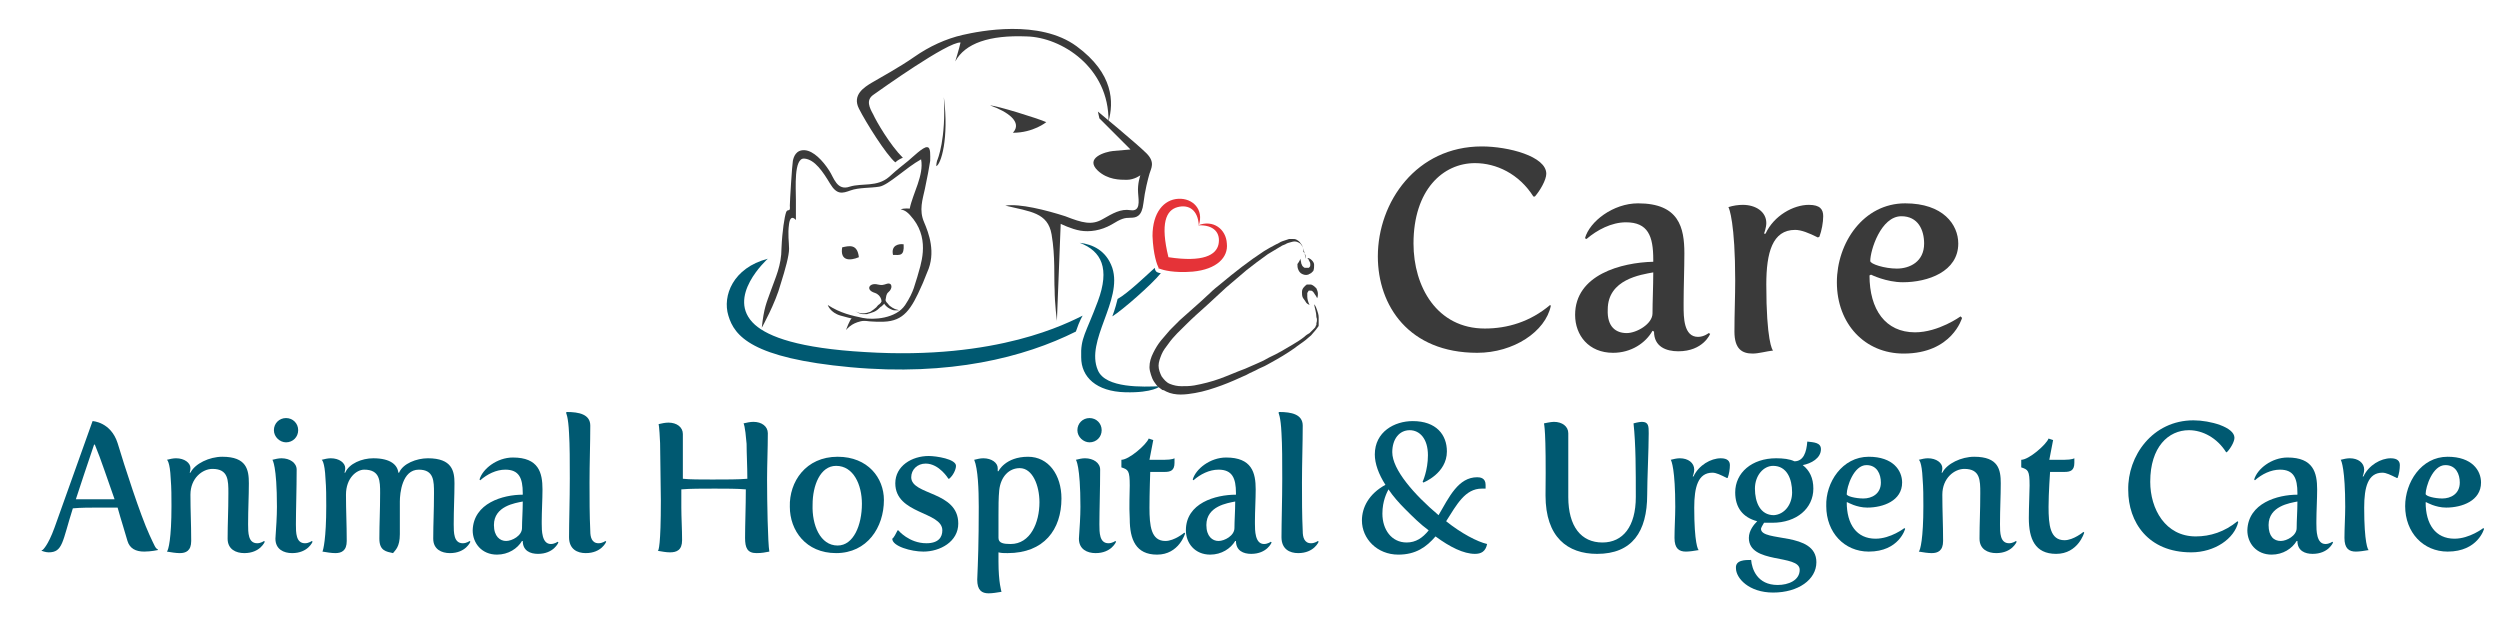 <?xml version="1.0" encoding="utf-8"?>
<!-- Generator: Adobe Illustrator 26.1.0, SVG Export Plug-In . SVG Version: 6.00 Build 0)  -->
<svg version="1.1" id="Layer_2" xmlns="http://www.w3.org/2000/svg" xmlns:xlink="http://www.w3.org/1999/xlink" x="0px" y="0px"
	 viewBox="0 0 329.5 81.8" style="enable-background:new 0 0 329.5 81.8;" xml:space="preserve">
<style type="text/css">
	.st0{fill:#3A3A3A;}
	.st1{fill:#005971;}
	.st2{fill:#E53338;}
	.st3{fill:none;}
	.st4{display:none;}
	.st5{display:inline;fill:none;}
	.st6{display:inline;fill:#005971;}
</style>
<g>
	<path class="st0" d="M115.7,37.5c-1.1-0.3-1.7,0.7-0.4,1.1c0.9,0.3,1.1,1.3,0.7,1.9c1.1-0.7,0.5-1.5,1.1-2c0.6-0.5,0.5-1.3-0.2-1.1
		C116.3,37.6,116.2,37.6,115.7,37.5z"/>
	<path class="st0" d="M112.7,41c0.3,0.2,0.7,0.3,1,0.3c0.4,0,0.7-0.1,1-0.2c0.3-0.2,0.6-0.4,0.8-0.6c0.1-0.1,0.2-0.3,0.4-0.4
		c0.1-0.1,0.1-0.1,0.2-0.2c0,0,0-0.1,0.1-0.1c0,0,0-0.1,0.1-0.1l0.2-0.4l0.2,0.3c0.1,0.2,0.2,0.3,0.3,0.4c0.1,0.1,0.2,0.3,0.4,0.4
		c0.1,0.1,0.3,0.2,0.5,0.3c0.2,0.1,0.4,0.1,0.6,0.2c-0.2,0-0.4,0-0.6,0c-0.2,0-0.4-0.1-0.6-0.2c-0.4-0.2-0.7-0.5-0.9-0.9l0.3,0
		c0,0.1-0.1,0.1-0.1,0.1c0,0-0.1,0.1-0.1,0.1c-0.1,0.1-0.1,0.2-0.2,0.2c-0.1,0.1-0.3,0.3-0.4,0.4c-0.3,0.3-0.6,0.5-1,0.6
		c-0.2,0.1-0.4,0.1-0.6,0.2c-0.2,0-0.4,0-0.6,0C113.4,41.4,113,41.2,112.7,41z"/>
	<path class="st0" d="M111,32.6c0.9-0.2,2-0.5,2.2,1.3C112,34.4,110.7,34.4,111,32.6z"/>
	<path class="st0" d="M117.7,33.6c0.9,0,1.5,0.2,1.4-1.4C118.5,32.1,117.4,32.3,117.7,33.6z"/>
	<path class="st0" d="M100.4,43.2c0.3-2.7,0.6-3.2,1.2-4.9s1.4-3.3,1.4-5.6c0.1-2.3,0.4-4.1,0.6-4.7c0.2-0.6,0.6,0.1,0.5-0.9
		c0-0.6,0.3-5.4,0.4-5.9c0.1-0.5,0.4-1.5,1.6-1.4c1.1,0.1,2.3,1.3,3.2,2.7c0.6,0.9,1,2.7,2.7,2.1c1.6-0.5,3.6,0.1,5.2-1.3
		c1.2-1.1,1.9-1.6,2.5-2.1c0.5-0.4,2-1.9,2.5-1.8c0.5,0,0.4,1.1,0.4,1.8c-0.1,0.7-0.4,2.3-0.7,3.7s-0.8,2.8-0.1,4.4
		c0.6,1.4,1.6,4,0.4,6.6c-0.3,0.7-0.5,1.3-0.7,1.7c-1.4,3.2-2.4,4.7-5,4.8c-2.6,0.1-4.6-0.5-5.7-0.8c-1.4-0.4-1.7-1.4-1.7-1.4
		c1.7,1.1,3.2,1.4,4.6,1.7c1.4,0.3,4.4,0.1,5.6-1.7c1.2-1.8,1.3-2.9,1.6-3.7c0.4-1.5,1.7-4.7-0.5-7.6c-0.7-0.9-1.1-1.2-1.7-1.3
		c0.5-0.2,1.2-0.1,1.2-0.1c0.4-2,1.9-4.4,1.5-6.5c-2,1.1-4.3,3.4-5.5,3.6c-1.2,0.2-2.7,0.1-3.8,0.5c-1.1,0.4-1.8,0.6-2.7-0.9
		c-0.9-1.5-2-3.2-3.4-3.3s-1.1,3.9-1.1,5.4s0,2.7,0,2.7s-0.7-0.9-0.9,0.5s0,2.4,0,3.3c0,0.9-0.5,2.7-1.1,4.6
		C102.2,40,100.4,43.2,100.4,43.2z"/>
	<path class="st0" d="M111.5,43.5c0,0,0.5-1.4,0.8-1.6s1.5,0.3,2.2,0.3C112.9,42.3,112.1,42.8,111.5,43.5z"/>
	<path class="st1" d="M142.3,32c2.9,1.1,4,3.4,2.4,7.7s-2.3,4.8-2.2,7.4c0,2.6,2,4.5,5.8,4.6c3.7,0.1,4.6-0.8,4.6-0.8
		c-2.2,0.1-7.2,0.3-8.2-2.1c-1.7-3.9,3.3-9.2,1.9-13.5C145.8,33,144,32.2,142.3,32z"/>
	<path class="st0" d="M132.5,27.1c3.3,0.8,5.6,0.9,6.1,3.8s0.3,5.7,0.4,7.3c0,1.7,0.3,4.1,0.3,4.1l0.5-12.8c0,0,1.4,0.7,2.6,0.9
		c1.2,0.2,2.7,0,4.1-0.8c1.3-0.8,1.7-0.9,2.5-0.9c0.8,0,1.5-0.2,1.7-1.9c0.2-1.7,0.6-3.2,0.8-3.9s0.8-1.5-0.4-2.7s-6.4-5.5-6.4-5.5
		l0.2,0.9l4.1,4.1c0,0-1.3,0.1-2.3,0.2c-1,0.1-3.8,0.9-2,2.6c1.3,1.2,2.9,1.2,3.8,1.2c1,0,1.8-0.6,1.8-0.6s-0.4,1.1-0.3,2.3
		c0.1,1.2,0.3,2.5-1,2.3c-1.3-0.2-2.3,0.4-3.7,1.2c-1.4,0.8-2.6,0.5-4.9-0.4C137.9,27.7,134.4,26.8,132.5,27.1z"/>
	<path class="st0" d="M146.1,16c0.7-2.5,0.7-6.3-4.2-9.9c-4.9-3.6-12.8-2-15-1.5s-4.4,1.5-6.4,2.9s-4.6,2.8-5.6,3.4
		c-1,0.6-2.6,1.6-1.7,3.4s3.6,6.1,4.8,7.1c0.3-0.3,0.9-0.6,1-0.6c-1.7-1.7-3.5-4.8-3.9-5.7c-0.5-0.9-1-1.9,0-2.6
		c1-0.7,9.8-7,11.5-6.9c-0.2,0.9-0.7,2.5-0.7,2.5c1.3-2.4,4.5-3.5,9.4-3.3C139.9,4.9,146.2,8.9,146.1,16z"/>
	<path class="st0" d="M123.4,21.9c0.6-0.2,1.7-3.6,1-9.1c0.3,5.5-0.8,8.2-0.9,8.4C123.4,21.6,123.4,21.9,123.4,21.9z"/>
	<path class="st0" d="M130.5,13.9c2.3,0.8,4.3,2.2,3,3.6c2.7,0,4.4-1.4,4.4-1.4C136.8,15.6,131.3,13.9,130.5,13.9z"/>
	<path class="st2" d="M157.2,35.8c-2.5,0.2-3.9-0.2-4.4-0.4c0,0-0.1,0-0.1,0c0,0,0,0,0-0.1c-0.2-0.4-0.7-1.7-0.8-4.2
		c0-3.1,1.5-4.8,3.4-4.9c1.9-0.1,3.4,1.4,2.7,3.5c-0.1-2-1.3-2.8-2.8-2.4c-1.5,0.4-2.3,2.1-1.2,6.6l0,0l0,0c4.6,0.7,6.3-0.3,6.6-1.7
		c0.3-1.5-0.6-2.6-2.7-2.5c2-0.8,3.7,0.5,3.8,2.4C161.9,33.9,160.4,35.5,157.2,35.8z"/>
	<path class="st0" d="M172.1,34.1c-0.1-0.3-0.1-0.6-0.2-0.9c-0.1-0.3-0.2-0.6-0.3-0.8c-0.1-0.2-0.3-0.4-0.6-0.5
		c-0.2-0.1-0.5-0.1-0.8,0c-0.3,0.1-0.5,0.1-0.8,0.3c-0.3,0.1-0.5,0.2-0.8,0.4c-0.5,0.3-1,0.6-1.5,0.9c-1,0.7-1.9,1.4-2.8,2.1
		c-0.9,0.8-1.8,1.5-2.7,2.3c-0.9,0.8-1.7,1.6-2.6,2.4c-0.9,0.8-1.8,1.6-2.6,2.4c-0.8,0.8-1.7,1.6-2.4,2.6c-0.3,0.4-0.7,0.9-0.9,1.4
		c-0.2,0.5-0.4,1-0.4,1.5c0,0.5,0.2,1,0.4,1.4c0.3,0.4,0.6,0.8,1.1,1c0.5,0.2,1,0.3,1.5,0.3c0.6,0,1.1,0,1.7-0.1
		c1.1-0.2,2.3-0.5,3.4-0.9c1.1-0.4,2.2-0.9,3.3-1.3c0.5-0.2,1.1-0.5,1.6-0.7c0.5-0.2,1.1-0.5,1.6-0.8c1.1-0.5,2.1-1.1,3.1-1.7
		c0.5-0.3,1-0.6,1.5-1c0.2-0.2,0.5-0.4,0.7-0.5c0.2-0.2,0.4-0.4,0.6-0.6c0.1-0.1,0.2-0.2,0.2-0.3c0-0.1,0.1-0.1,0.1-0.2
		c0,0,0-0.1,0-0.1c0,0,0-0.1,0-0.1c0.1-0.3,0.1-0.6,0-0.8c0-0.6-0.2-1.1-0.3-1.7c0.2,0.2,0.3,0.5,0.4,0.8c0.1,0.3,0.2,0.6,0.2,0.9
		c0,0.3,0,0.6,0,0.9c0,0,0,0.1,0,0.1c0,0,0,0.1,0,0.1c0,0.1-0.1,0.2-0.1,0.2c-0.1,0.1-0.2,0.3-0.3,0.4c-0.2,0.2-0.4,0.5-0.6,0.7
		c-0.2,0.2-0.5,0.4-0.7,0.6c-0.5,0.4-1,0.7-1.5,1.1c-1,0.7-2,1.3-3.1,1.9c-0.5,0.3-1.1,0.6-1.6,0.8c-0.5,0.3-1.1,0.5-1.6,0.8
		c-1.1,0.5-2.2,1-3.3,1.4c-1.1,0.4-2.3,0.8-3.5,1c-0.6,0.1-1.2,0.2-1.9,0.2c-0.6,0-1.3-0.1-1.9-0.4c-0.2-0.1-0.3-0.2-0.5-0.2
		c-0.1-0.1-0.3-0.2-0.4-0.3c-0.3-0.2-0.5-0.5-0.7-0.8c-0.2-0.3-0.3-0.6-0.4-0.9c-0.1-0.3-0.2-0.7-0.2-1c0-0.7,0.2-1.3,0.5-1.9
		c0.3-0.6,0.6-1.1,1-1.6c0.4-0.5,0.8-0.9,1.2-1.4c0.4-0.4,0.9-0.9,1.3-1.3c0.9-0.8,1.8-1.6,2.7-2.4l1.3-1.2c0.4-0.4,0.9-0.8,1.4-1.2
		c1.8-1.5,3.7-3,5.7-4.3c0.5-0.3,1-0.6,1.6-0.9c0.3-0.1,0.5-0.3,0.8-0.4c0.3-0.1,0.6-0.2,0.9-0.3c0.2,0,0.3,0,0.5,0
		c0.2,0,0.3,0,0.5,0.1c0.2,0.1,0.3,0.2,0.4,0.3c0.1,0.1,0.2,0.3,0.3,0.4c0.1,0.3,0.2,0.6,0.2,0.9C172.1,33.5,172.1,33.8,172.1,34.1z
		"/>
	<path class="st0" d="M172.6,40.2c-0.2-0.1-0.4-0.2-0.5-0.4c-0.1-0.2-0.3-0.4-0.4-0.6c-0.1-0.2-0.1-0.5-0.1-0.7
		c0-0.3,0.1-0.5,0.3-0.7c0.1-0.1,0.1-0.1,0.2-0.2c0,0,0.1,0,0.1-0.1c0,0,0.1,0,0.1,0c0.2,0,0.3,0,0.5,0c0.3,0.1,0.5,0.3,0.7,0.5
		c0.1,0.2,0.2,0.5,0.2,0.7c0,0.2,0,0.4-0.1,0.6c-0.1-0.2-0.2-0.4-0.3-0.5c-0.1-0.2-0.2-0.3-0.3-0.4c-0.1-0.1-0.2-0.1-0.4-0.1
		c-0.1,0-0.1,0-0.1,0c0,0,0,0,0,0c0,0,0,0,0,0c0,0,0,0,0,0c-0.1,0.1-0.1,0.2-0.2,0.3c0,0.1,0,0.3,0,0.5
		C172.3,39.4,172.4,39.8,172.6,40.2z"/>
	<path class="st0" d="M171.4,34.1c0,0.2,0.1,0.4,0.1,0.6c0.1,0.2,0.1,0.3,0.2,0.4c0.1,0.1,0.2,0.2,0.3,0.2c0.1,0,0.2,0,0.3,0
		c0,0,0,0,0.1,0c0,0,0,0,0.1,0c0,0,0.1-0.1,0.1-0.1c0.1-0.1,0.1-0.2,0.1-0.3c0-0.1,0-0.3-0.1-0.4c0-0.1-0.1-0.2-0.1-0.2
		c0-0.1-0.1-0.2-0.2-0.3c0.2,0,0.4,0.1,0.6,0.3c0.2,0.2,0.3,0.4,0.3,0.6c0,0.3,0,0.5-0.1,0.8c-0.1,0.1-0.2,0.2-0.3,0.3
		c-0.1,0-0.1,0.1-0.2,0.1c-0.1,0-0.1,0.1-0.2,0.1c-0.3,0.1-0.6,0-0.8-0.1c-0.2-0.1-0.4-0.3-0.5-0.6c-0.1-0.2-0.1-0.5-0.1-0.7
		C171.3,34.4,171.3,34.3,171.4,34.1z"/>
	<path class="st1" d="M101.2,34.1c-4.6,1.2-6,4.9-5.2,7.5c0.8,2.7,3.1,5.6,16.1,6.8c13.1,1.2,22.9-1.3,29.7-4.7
		c0.5-1.5,0.9-2.1,0.9-2.1c-1.9,0.9-11.1,5.9-28.7,4.8c-8.7-0.5-12.7-2-14.5-3.6C95.5,39.2,101.2,34.1,101.2,34.1z"/>
	<path class="st1" d="M146.6,41.7c1.3-0.8,5.2-4.2,6.4-5.7c-0.2,0-0.5-0.1-0.6-0.2c-0.1-0.1-0.2-0.3-0.2-0.5c-1,0.9-3.6,3.4-4.9,4.1
		C147,40.7,146.6,41.7,146.6,41.7z"/>
</g>
<g>
	<rect x="126.1" y="17.6" class="st3" width="187.4" height="45"/>
	<path class="st0" d="M195.3,19.3c3.5,0,8.5,1.3,8.5,3.6c0,0.8-0.8,2.2-1.5,3h-0.2c-1.9-3-4.9-4.4-7.7-4.4c-4.2,0-8.1,3.5-8.1,10.6
		c0,5.7,3.1,11.2,9.4,11.2c3,0,6-0.9,8.6-3.1l0.1,0.1c-0.7,3.4-4.9,6.2-9.7,6.2c-9,0-13.1-6.2-13.1-12.7
		C181.6,26.6,186.7,19.3,195.3,19.3z"/>
	<path class="st0" d="M217.9,34.5v-0.3c0-3.1-0.7-4.9-3.6-4.9c-1.9,0-3.8,1-5.2,2.2l-0.2-0.1c0.6-2.2,3.7-4.6,7-4.6
		c5.4,0,6.1,3.2,6.1,6.6c0,2-0.1,4.5-0.1,6.5v0.4c0,1.5,0,4.1,1.9,4.1c0.8,0,1.4-0.5,1.4-0.5l0.2,0.1c0,0-0.9,2.3-4.2,2.3
		c-1.6,0-3.2-0.6-3.2-2.6l-0.2-0.1c-0.9,1.6-2.8,2.9-5.2,2.9c-3.2,0-5-2.3-5-5C207.6,36.2,213.7,34.6,217.9,34.5z M214.4,43.9
		c1.3,0,3.4-1.2,3.4-2.6c0-1.5,0.1-3.5,0.1-5.4c-1.6,0.3-6,0.9-6,4.9C211.8,43.1,213,43.9,214.4,43.9z"/>
	<path class="st0" d="M228.7,37c0-7.6-0.8-9.6-0.9-9.7c0.6-0.2,1.3-0.3,1.9-0.3c1.7,0,3.1,0.9,3.1,2.4c0,0.6-0.3,1.4-0.3,1.4l0.2,0
		c1.1-2.4,3.7-3.8,5.7-3.8c1.5,0,1.9,0.6,1.9,1.5c0,0.8-0.2,1.9-0.5,2.7l-0.2,0.1c-1.2-0.6-2.2-1-3-1c-3,0-3.8,3-3.8,7.2
		c0,7.4,0.8,8.7,0.9,8.7c-0.9,0.1-1.9,0.4-2.7,0.4c-1.4,0-2.4-0.6-2.4-2.9C228.6,41.3,228.7,39.1,228.7,37z"/>
	<path class="st0" d="M251.1,26.8c5,0,7,2.8,7,5.3c0,3.7-4,5.1-7.3,5.1c-2.2,0-4.2-1-4.2-1l-0.2,0.1c0,4.5,2.1,7.5,6,7.5
		c3.1,0,6-2.1,6-2.1l0.2,0.2c0,0-1.3,4.7-7.7,4.7c-5.1,0-8.8-3.9-8.8-9.4C242.1,32,245.6,26.8,251.1,26.8z M250,35.4
		c1.7,0,3.6-0.9,3.6-3.3c0-1.8-0.8-3.6-3-3.6c-2.7,0-4.1,4.5-4.1,5.9C246.5,34.8,248.4,35.4,250,35.4z"/>
</g>
<g>
	<rect x="-22.1" y="54.3" class="st3" width="377.9" height="20.9"/>
	<path class="st1" d="M5.6,72.5c0,0,0.7-0.5,1.6-3l5-14c0,0,2.4,0.1,3.3,2.9c0.9,3,3,9.5,4.2,12.1c0.7,1.5,0.8,1.8,1.1,1.9v0.1
		c0,0-0.9,0.2-1.8,0.2c-1.1,0-1.9-0.4-2.2-1.4c-0.3-1.1-0.8-2.6-1.3-4.4c-0.7,0-1.6,0-2.4,0c-1.2,0-2.4,0-3.5,0.1
		c-1.4,4.4-1.3,5.8-3.2,5.8c-0.4,0-0.9-0.2-0.9-0.2V72.5z M12.6,65.8c0.8,0,1.7,0,2.5,0c-0.9-2.5-1.8-5.3-2.6-7.2h-0.1
		c-1,3-1.8,5.3-2.4,7.2C10.8,65.8,11.7,65.8,12.6,65.8z"/>
	<path class="st1" d="M22.6,66.7c0-1.2,0-2.4-0.1-3.6c-0.1-2.3-0.5-2.5-0.5-2.5c0.4-0.1,0.8-0.2,1.2-0.2c1.1,0,1.9,0.6,1.9,1.3
		c0,0.3-0.1,0.6-0.1,0.6l0.1,0c0.6-1.2,2.5-2.1,4.2-2.1c3.2,0,3.5,1.7,3.5,3.5c0,1.8-0.1,3.3-0.1,5.4c0,1.1,0,2.5,1.2,2.5
		c0.5,0,0.9-0.3,0.9-0.3l0.1,0.1c0,0-0.6,1.5-2.7,1.5c-1.1,0-2.2-0.5-2.2-1.9c0-2.1,0.1-3.5,0.1-6c0-1.7,0-3.2-2.1-3.2
		c-1.3,0-2.9,1.2-2.9,3.4c0,2.2,0.1,3.8,0.1,6.1c0,1.3-0.7,1.6-1.5,1.6c-0.5,0-1.1-0.1-1.7-0.2C22.2,72.5,22.6,71,22.6,66.7z"/>
	<path class="st1" d="M36.5,66.8c0-5.5-0.6-6.2-0.6-6.2c0.4-0.1,0.8-0.2,1.2-0.2c1.1,0,2,0.6,2,1.5c0,2.5-0.1,5.4-0.1,7.2
		c0,1.1,0,2.5,1.2,2.5c0.5,0,0.9-0.3,0.9-0.3l0.1,0.1c0,0-0.6,1.5-2.7,1.5c-1.1,0-2.2-0.5-2.2-1.9C36.4,69.5,36.5,68.1,36.5,66.8z
		 M36.1,56.7c0-0.9,0.7-1.6,1.6-1.6c0.9,0,1.6,0.7,1.6,1.6c0,0.9-0.7,1.6-1.6,1.6C36.9,58.3,36.1,57.6,36.1,56.7z"/>
	<path class="st1" d="M43,66.7c0-1.2,0-2.4-0.1-3.6c-0.1-2.3-0.5-2.5-0.5-2.5c0.4-0.1,0.8-0.2,1.2-0.2c1.1,0,1.9,0.6,1.9,1.3
		c0,0.3-0.1,0.6-0.1,0.6l0.1,0c0.5-1.2,2.2-1.9,3.7-1.9c2.3,0,3.2,0.9,3.3,1.9l0.1,0c0.5-1.2,2.3-1.9,3.8-1.9c3.2,0,3.5,1.7,3.5,3.3
		c0,1.8-0.1,3.3-0.1,5.4c0,1.1,0,2.5,1.2,2.5c0.5,0,0.9-0.3,0.9-0.3l0.1,0.1c0,0-0.6,1.5-2.7,1.5c-1.1,0-2.2-0.5-2.2-1.9
		c0-2.1,0.1-3.5,0.1-6c0-1.6,0-3.1-2-3.1c-2.2,0-2.5,3.1-2.5,4.2c0,0,0,4.2,0,4.3c0,1.7-0.6,2.1-0.9,2.5C50.9,72.7,50,72.6,50,71
		c0-2.1,0.1-3.6,0.1-6c0-1.6,0-3.1-2.1-3.1c-1,0-2.4,1.1-2.4,3.3c0,2.2,0.1,3.8,0.1,6.1c0,1.3-0.7,1.6-1.5,1.6
		c-0.5,0-1.1-0.1-1.7-0.2C42.6,72.5,43,71,43,66.7z"/>
	<path class="st1" d="M68.9,65.2V65c0-2-0.5-3.1-2.3-3.1c-1.2,0-2.4,0.6-3.3,1.4l-0.1-0.1c0.4-1.4,2.3-2.9,4.4-2.9
		c3.4,0,3.9,2,3.9,4.2c0,1.3-0.1,2.9-0.1,4.2V69c0,0.9,0,2.7,1.2,2.7c0.5,0,0.9-0.3,0.9-0.3l0.1,0.1c0,0-0.6,1.5-2.7,1.5
		c-1,0-2-0.4-2-1.7l-0.1,0c-0.6,1-1.8,1.8-3.3,1.8c-2,0-3.2-1.5-3.2-3.2C62.4,66.3,66.3,65.2,68.9,65.2z M66.7,71.3
		c0.8,0,2.1-0.7,2.1-1.7c0-1,0.1-2.2,0.1-3.5c-1,0.2-3.8,0.6-3.8,3.1C65.1,70.7,65.9,71.3,66.7,71.3z"/>
	<path class="st1" d="M75.1,63.1c0-2.3,0-4.4-0.1-6c-0.1-2.2-0.4-2.7-0.4-2.7l0.1-0.1c1.6,0,3.1,0.3,3.1,1.8c0,2.4-0.1,4.9-0.1,7.5
		c0,2.1,0,4.3,0.1,6.4c0,0.8,0.2,1.6,1.1,1.6c0.5,0,0.9-0.3,0.9-0.3l0.1,0.1c0,0-0.6,1.5-2.7,1.5c-1.1,0-2.2-0.5-2.2-2.1
		C75,68.8,75.1,65.9,75.1,63.1z"/>
	<path class="st1" d="M87.1,66c0-1.4-0.1-6.5-0.1-7.6c-0.1-2.3-0.2-2.5-0.2-2.5c0.4-0.1,0.9-0.2,1.3-0.2c1.1,0,1.9,0.6,1.9,1.5
		c0,1,0,3.5,0,5.9c0.9,0.1,2.4,0.1,3.9,0.1c1.7,0,3.5,0,4.6-0.1c0-1.7-0.1-3.3-0.1-4.6C98.2,56,98,55.8,98,55.8
		c0.4-0.1,0.9-0.2,1.3-0.2c1.1,0,1.9,0.6,1.9,1.5c0,2.1-0.1,4.1-0.1,6.1c0,2.9,0.1,8.4,0.3,9.5c-0.6,0.1-0.9,0.2-1.7,0.2
		c-1.2,0-1.5-0.7-1.5-2c0-1.8,0.1-4.1,0.1-6.4c-1.1-0.1-2.7-0.1-4.1-0.1c-1.6,0-3.3,0-4.4,0.1v2.4c0,1.3,0.1,2.8,0.1,4.3
		c0,1.3-0.7,1.6-1.6,1.6c-0.5,0-1-0.1-1.6-0.2C86.8,72.6,87.1,71.9,87.1,66z"/>
	<path class="st1" d="M110.4,60.2c4,0,6.1,2.8,6.1,5.7c0,3.6-2.2,7-6.3,7c-4,0-6.1-3-6.1-6.1C104,63.5,106.2,60.2,110.4,60.2z
		 M110.4,71.9c2.1,0,3.2-2.7,3.2-5.5c0-2.5-1.1-5-3.4-5c-2.1,0-3.1,2.6-3.1,5.1C107,69.2,108.1,71.9,110.4,71.9z"/>
	<path class="st1" d="M118.3,69.9h0.1c0,0,1.4,1.7,3.7,1.7c1.6,0,2.1-0.8,2.1-1.7c0-2.5-6.2-2.1-6.2-6.2c0-2.3,2.2-3.6,4.4-3.6
		c1,0,3.6,0.4,3.6,1.3c0,0.5-0.4,1.3-0.9,1.7h-0.1c0,0-1.2-2-3-2c-1.1,0-1.9,0.8-1.9,1.8c0,2.4,6.2,1.8,6.2,6.1
		c0,2.4-2.4,3.7-4.6,3.7c-1.6,0-4.1-0.7-4.1-1.7C117.8,70.9,118.1,70.3,118.3,69.9z"/>
	<path class="st1" d="M129,66.8c0-2.3-0.1-5-0.6-6.2c0.4-0.1,0.8-0.2,1.2-0.2c1.1,0,1.9,0.6,1.9,1.3c0,0.2,0,0.3,0,0.4l0.1,0
		c0,0,0.9-1.9,3.9-1.9c2.7,0,4.4,2.4,4.4,5.5c0,4.1-2.3,7.2-7.1,7.2c-0.5,0-0.8,0-1.2-0.1c0,0.4,0,0.8,0,1.2c0,2.8,0.4,4,0.4,4
		c-0.6,0.1-1.2,0.2-1.7,0.2c-0.9,0-1.5-0.4-1.5-1.8C128.9,74,129,71.6,129,66.8z M133.2,71.7c2.6,0,3.8-2.8,3.8-5.5
		c0-2.2-0.9-4.5-2.6-4.5c-1.4,0-2.5,1.1-2.7,2.9c-0.1,1-0.1,2.2-0.1,3.3v3C131.6,71.6,132.3,71.7,133.2,71.7z"/>
	<path class="st1" d="M142.4,66.8c0-5.5-0.6-6.2-0.6-6.2c0.4-0.1,0.8-0.2,1.2-0.2c1.1,0,2,0.6,2,1.5c0,2.5-0.1,5.4-0.1,7.2
		c0,1.1,0,2.5,1.2,2.5c0.5,0,0.9-0.3,0.9-0.3l0.1,0.1c0,0-0.6,1.5-2.7,1.5c-1.1,0-2.2-0.5-2.2-1.9C142.3,69.5,142.4,68.1,142.4,66.8
		z M142,56.7c0-0.9,0.7-1.6,1.6-1.6c0.9,0,1.6,0.7,1.6,1.6c0,0.9-0.7,1.6-1.6,1.6C142.8,58.3,142,57.6,142,56.7z"/>
	<path class="st1" d="M148.9,64c0-2-0.2-2.1-1.1-2.4v-1c1,0,3.3-2,3.6-2.8L152,58l-0.5,2.6h2c1,0,1.3-0.2,1.3-0.2c0,0.1,0,0.5,0,0.6
		c0,1-0.5,1.2-1.3,1.2c-0.3,0-1.9,0-1.9,0s-0.1,2.8-0.1,4.7c0,2.4,0.2,4.4,2.1,4.4c1.2,0,2.5-1.1,2.5-1.1l0.1,0.1
		c0,0-0.8,2.8-3.7,2.8c-2.8,0-3.6-2-3.6-4.7C148.8,66.7,148.9,64.9,148.9,64z"/>
	<path class="st1" d="M162.9,65.2V65c0-2-0.5-3.1-2.3-3.1c-1.2,0-2.4,0.6-3.3,1.4l-0.1-0.1c0.4-1.4,2.3-2.9,4.4-2.9
		c3.4,0,3.9,2,3.9,4.2c0,1.3-0.1,2.9-0.1,4.2V69c0,0.9,0,2.7,1.2,2.7c0.5,0,0.9-0.3,0.9-0.3l0.1,0.1c0,0-0.6,1.5-2.7,1.5
		c-1,0-2-0.4-2-1.7l-0.1,0c-0.6,1-1.8,1.8-3.3,1.8c-2,0-3.2-1.5-3.2-3.2C156.3,66.3,160.2,65.2,162.9,65.2z M160.6,71.3
		c0.8,0,2.1-0.7,2.1-1.7c0-1,0.1-2.2,0.1-3.5c-1,0.2-3.8,0.6-3.8,3.1C159,70.7,159.8,71.3,160.6,71.3z"/>
	<path class="st1" d="M169,63.1c0-2.3,0-4.4-0.1-6c-0.1-2.2-0.4-2.7-0.4-2.7l0.1-0.1c1.6,0,3.1,0.3,3.1,1.8c0,2.4-0.1,4.9-0.1,7.5
		c0,2.1,0,4.3,0.1,6.4c0,0.8,0.2,1.6,1.1,1.6c0.5,0,0.9-0.3,0.9-0.3l0.1,0.1c0,0-0.6,1.5-2.7,1.5c-1.1,0-2.2-0.5-2.2-2.1
		C168.9,68.8,169,65.9,169,63.1z"/>
	<path class="st1" d="M182.6,63.9c-0.9-1.4-1.4-2.8-1.4-4c0-3,2.6-4.4,5-4.4c3.1,0,4.5,1.8,4.5,4c0,2.9-3.1,4.1-3.1,4.1l-0.1-0.1
		c0,0,0.7-1.5,0.7-3.5c0-2.2-1.1-3.3-2.4-3.3c-1.4,0-2.3,1.2-2.3,2.9c0,2.3,2.9,5.6,6.1,8.3c1.4-2.4,2.6-5,5.1-5
		c0.4,0,1.1,0.1,1.1,1c0,0.2,0,0.5,0,0.5c-0.2,0-0.3,0-0.5,0c-2.2,0-3.3,2.1-4.7,4.3c2,1.6,4.1,2.7,5.4,3c-0.2,1-0.8,1.3-1.6,1.3
		c-1.5,0-3.3-0.9-5.2-2.3c-1.2,1.4-2.6,2.4-4.9,2.4c-2.8,0-4.8-2.1-4.8-4.5C179.5,66.9,180.4,65.1,182.6,63.9z M185.4,71.5
		c1.2,0,2.1-0.6,2.9-1.6c-1.1-0.8-2.1-1.8-3.1-2.8c-0.8-0.8-1.6-1.7-2.2-2.6c-0.2,0.4-0.8,1.5-0.8,3.2
		C182.2,69.8,183.4,71.5,185.4,71.5z"/>
	<path class="st1" d="M203.5,55.8c0,0,0.9-0.2,1.3-0.2c1.1,0,1.9,0.6,1.9,1.5c0,1.7,0,6.4,0,8.4c0,3.9,1.7,6,4.5,6
		c2.7,0,4.4-2.1,4.4-6c0-3.5,0-6.9-0.3-9.7c0,0,0.7-0.2,1.1-0.2c0.9,0,0.9,0.6,0.9,1.5c0,2.1-0.2,6.1-0.2,8.1c0,4.9-2,7.8-6.6,7.8
		c-3.9,0-6.8-2.2-6.8-7.7C203.8,56.4,203.5,56,203.5,55.8z"/>
	<path class="st1" d="M220.8,66.8c0-4.9-0.5-6.1-0.6-6.2c0.4-0.1,0.8-0.2,1.2-0.2c1.1,0,1.9,0.6,1.9,1.5c0,0.4-0.2,0.9-0.2,0.9
		l0.1,0c0.7-1.5,2.3-2.4,3.6-2.4c0.9,0,1.2,0.4,1.2,0.9c0,0.5-0.1,1.2-0.3,1.7l-0.1,0c-0.8-0.4-1.4-0.7-1.9-0.7
		c-1.9,0-2.4,1.9-2.4,4.6c0,4.7,0.5,5.6,0.6,5.6c-0.6,0.1-1.2,0.2-1.7,0.2c-0.9,0-1.5-0.4-1.5-1.8C220.7,69.6,220.8,68.1,220.8,66.8
		z"/>
	<path class="st1" d="M230.8,73.8c0.1,1.2,0.8,3.3,3.5,3.3c1.4,0,2.9-0.6,2.9-2c0-2.1-6.7-0.7-6.7-4.2c0-1,0.7-1.8,1.1-2.2
		c-1.9-0.5-2.9-1.8-2.9-3.8c0-2.6,2.2-4.5,5.4-4.5c0.9,0,1.8,0.1,2.4,0.4c1.2,0,1.6-1.2,1.7-2.6c0.8,0.1,1.8,0.1,1.8,1
		c0,1.2-1.3,1.9-2.4,2.1c0.9,0.7,1.4,1.7,1.4,3.1c0,2.6-2.2,4.5-5.4,4.5c-0.4,0-0.8,0-1.1,0c-0.2,0.3-0.4,0.7-0.4,0.8
		c0,1.8,7.3,0.3,7.3,4.4c0,2.3-2.4,4-5.7,4c-3.2,0-4.9-1.9-4.9-3.2C228.7,73.8,230,73.8,230.8,73.8z M236.2,64.9
		c0-1.8-0.7-3.5-2.5-3.5c-1.3,0-2.4,1.3-2.4,3c0,1.8,0.7,3.5,2.5,3.5C235.2,67.8,236.2,66.5,236.2,64.9z"/>
	<path class="st1" d="M246.3,60.2c3.2,0,4.4,1.8,4.4,3.4c0,2.4-2.5,3.3-4.6,3.3c-1.4,0-2.6-0.7-2.6-0.7l-0.1,0
		c0,2.9,1.3,4.8,3.8,4.8c2,0,3.8-1.4,3.8-1.4l0.1,0.1c0,0-0.8,3-4.8,3c-3.2,0-5.6-2.5-5.6-6C240.6,63.6,242.8,60.2,246.3,60.2z
		 M245.6,65.7c1.1,0,2.3-0.6,2.3-2.1c0-1.1-0.5-2.3-1.9-2.3c-1.7,0-2.6,2.9-2.6,3.8C243.3,65.4,244.6,65.7,245.6,65.7z"/>
	<path class="st1" d="M253.5,66.7c0-1.2,0-2.4-0.1-3.6c-0.1-2.3-0.5-2.5-0.5-2.5c0.4-0.1,0.8-0.2,1.2-0.2c1.1,0,1.9,0.6,1.9,1.3
		c0,0.3-0.1,0.6-0.1,0.6l0.1,0c0.6-1.2,2.5-2.1,4.2-2.1c3.2,0,3.5,1.7,3.5,3.5c0,1.8-0.1,3.3-0.1,5.4c0,1.1,0,2.5,1.2,2.5
		c0.5,0,0.9-0.3,0.9-0.3l0.1,0.1c0,0-0.6,1.5-2.7,1.5c-1.1,0-2.2-0.5-2.2-1.9c0-2.1,0.1-3.5,0.1-6c0-1.7,0-3.2-2.1-3.2
		c-1.3,0-2.9,1.2-2.9,3.4c0,2.2,0.1,3.8,0.1,6.1c0,1.3-0.7,1.6-1.5,1.6c-0.5,0-1.1-0.1-1.7-0.2C253.1,72.5,253.5,71,253.5,66.7z"/>
	<path class="st1" d="M267.5,64c0-2-0.2-2.1-1.1-2.4v-1c1,0,3.3-2,3.6-2.8l0.6,0.2l-0.5,2.6h2c1,0,1.3-0.2,1.3-0.2
		c0,0.1,0,0.5,0,0.6c0,1-0.5,1.2-1.3,1.2c-0.3,0-1.9,0-1.9,0S270,65,270,66.8c0,2.4,0.2,4.4,2.1,4.4c1.2,0,2.5-1.1,2.5-1.1l0.1,0.1
		c0,0-0.8,2.8-3.7,2.8c-2.8,0-3.6-2-3.6-4.7C267.4,66.7,267.5,64.9,267.5,64z"/>
	<path class="st1" d="M289.1,55.4c2.2,0,5.4,0.9,5.4,2.3c0,0.5-0.5,1.4-1,1.9h-0.1c-1.2-1.9-3.1-2.9-4.9-2.9c-2.7,0-5.1,2.2-5.1,6.8
		c0,3.6,2,7.2,6,7.2c1.9,0,3.8-0.6,5.5-2l0.1,0.1c-0.5,2.2-3.1,4-6.2,4c-5.7,0-8.3-4-8.3-8.2C280.4,60.1,283.7,55.4,289.1,55.4z"/>
	<path class="st1" d="M302.8,65.2V65c0-2-0.5-3.1-2.3-3.1c-1.2,0-2.4,0.6-3.3,1.4l-0.1-0.1c0.4-1.4,2.3-2.9,4.4-2.9
		c3.4,0,3.9,2,3.9,4.2c0,1.3-0.1,2.9-0.1,4.2V69c0,0.9,0,2.7,1.2,2.7c0.5,0,0.9-0.3,0.9-0.3l0.1,0.1c0,0-0.6,1.5-2.7,1.5
		c-1,0-2-0.4-2-1.7l-0.1,0c-0.6,1-1.8,1.8-3.3,1.8c-2,0-3.2-1.5-3.2-3.2C296.3,66.3,300.2,65.2,302.8,65.2z M300.6,71.3
		c0.8,0,2.1-0.7,2.1-1.7c0-1,0.1-2.2,0.1-3.5c-1,0.2-3.8,0.6-3.8,3.1C299,70.7,299.7,71.3,300.6,71.3z"/>
	<path class="st1" d="M309.1,66.8c0-4.9-0.5-6.1-0.6-6.2c0.4-0.1,0.8-0.2,1.2-0.2c1.1,0,1.9,0.6,1.9,1.5c0,0.4-0.2,0.9-0.2,0.9
		l0.1,0c0.7-1.5,2.3-2.4,3.6-2.4c0.9,0,1.2,0.4,1.2,0.9c0,0.5-0.1,1.2-0.3,1.7l-0.1,0c-0.8-0.4-1.4-0.7-1.9-0.7
		c-1.9,0-2.4,1.9-2.4,4.6c0,4.7,0.5,5.6,0.6,5.6c-0.6,0.1-1.2,0.2-1.7,0.2c-0.9,0-1.5-0.4-1.5-1.8C309,69.6,309.1,68.1,309.1,66.8z"
		/>
	<path class="st1" d="M322.6,60.2c3.2,0,4.4,1.8,4.4,3.4c0,2.4-2.5,3.3-4.6,3.3c-1.4,0-2.6-0.7-2.6-0.7l-0.1,0
		c0,2.9,1.3,4.8,3.8,4.8c2,0,3.8-1.4,3.8-1.4l0.1,0.1c0,0-0.8,3-4.8,3c-3.2,0-5.6-2.5-5.6-6C317,63.6,319.1,60.2,322.6,60.2z
		 M321.9,65.7c1.1,0,2.3-0.6,2.3-2.1c0-1.1-0.5-2.3-1.9-2.3c-1.7,0-2.6,2.9-2.6,3.8C319.7,65.4,320.9,65.7,321.9,65.7z"/>
</g>
<g class="st4">
	<rect x="-60.4" y="82.3" class="st5" width="266.2" height="40.1"/>
	<path class="st6" d="M-20.3,94.2c-1.1-1.8-1.7-3.5-1.7-5c0-3.7,3.2-5.5,6.3-5.5c3.9,0,5.7,2.3,5.7,5c0,3.6-3.9,5.2-3.9,5.2
		l-0.1-0.1c0,0,0.9-1.8,0.9-4.4c0-2.8-1.4-4.2-2.9-4.2c-1.8,0-2.9,1.6-2.9,3.6c0,2.9,3.6,7,7.6,10.3c1.7-3,3.3-6.3,6.3-6.3
		c0.5,0,1.3,0.1,1.3,1.2c0,0.3-0.1,0.7-0.1,0.7c-0.2,0-0.4,0-0.6,0c-2.8,0-4.1,2.7-5.8,5.4c2.5,2,5.1,3.4,6.7,3.8
		c-0.2,1.3-1,1.6-2,1.6c-1.8,0-4.1-1.2-6.5-2.8c-1.4,1.7-3.3,3-6.1,3c-3.5,0-6-2.7-6-5.6C-24.2,98-23,95.8-20.3,94.2z M-16.8,103.8
		c1.5,0,2.6-0.8,3.6-2c-1.3-1-2.7-2.2-3.8-3.5c-1-1-2-2.1-2.8-3.2c-0.3,0.5-1,1.9-1,4C-20.8,101.6-19.2,103.8-16.8,103.8z"/>
	<path class="st6" d="M7.3,84.1c0,0,1.1-0.3,1.6-0.3c1.4,0,2.4,0.7,2.4,1.9c0,2.1,0,8,0,10.5c0,4.9,2.1,7.6,5.6,7.6
		c3.4,0,5.5-2.7,5.5-7.6c0-4.4,0-8.6-0.3-12.1c0,0,0.9-0.3,1.4-0.3c1.1,0,1.2,0.7,1.2,1.9c0,2.6-0.2,7.6-0.2,10.1
		c0,6.2-2.5,9.8-8.2,9.8c-4.9,0-8.5-2.8-8.5-9.6C7.7,84.9,7.3,84.4,7.3,84.1z"/>
	<path class="st6" d="M29.8,97.9c0-6.1-0.6-7.7-0.8-7.8c0.5-0.1,1-0.3,1.5-0.3c1.4,0,2.4,0.7,2.4,1.9c0,0.4-0.2,1.1-0.2,1.1l0.1,0
		c0.8-1.9,2.9-3.1,4.5-3.1c1.2,0,1.5,0.5,1.5,1.2s-0.1,1.5-0.4,2.1l-0.1,0.1c-1-0.5-1.7-0.8-2.4-0.8c-2.3,0-3,2.4-3,5.8
		c0,5.9,0.6,7,0.7,7c-0.8,0.1-1.5,0.3-2.1,0.3c-1.1,0-1.9-0.4-1.9-2.3C29.6,101.4,29.8,99.6,29.8,97.9z"/>
	<path class="st6" d="M42.9,106.7c0.1,1.4,1,4.1,4.3,4.1c1.8,0,3.7-0.8,3.7-2.5c0-2.6-8.3-0.8-8.3-5.2c0-1.2,0.8-2.2,1.4-2.7
		c-2.4-0.6-3.7-2.2-3.7-4.8c0-3.2,2.8-5.7,6.7-5.7c1.2,0,2.2,0.2,3.1,0.5c1.6-0.1,2-1.4,2.1-3.2c1,0.1,2.2,0.1,2.2,1.3
		c0,1.5-1.6,2.3-3.1,2.7c1.1,0.9,1.7,2.2,1.7,3.8c0,3.3-2.8,5.7-6.7,5.7c-0.5,0-1,0-1.4-0.1c-0.3,0.4-0.5,0.8-0.5,1
		c0,2.2,9.1,0.4,9.1,5.5c0,2.8-3,4.9-7.2,4.9c-4,0-6.1-2.4-6.1-4C40.4,106.6,41.9,106.7,42.9,106.7z M49.8,95.5
		c0-2.3-0.9-4.3-3.2-4.3c-1.6,0-2.9,1.7-2.9,3.7c0,2.3,0.9,4.3,3.2,4.3C48.5,99.2,49.8,97.5,49.8,95.5z"/>
	<path class="st6" d="M63.1,89.7c4,0,5.5,2.2,5.5,4.3c0,3-3.1,4.1-5.8,4.1c-1.7,0-3.3-0.8-3.3-0.8l-0.1,0.1c0,3.6,1.7,6.1,4.8,6.1
		c2.5,0,4.7-1.7,4.7-1.7l0.1,0.2c0,0-1,3.8-6.1,3.8c-4,0-7-3.1-7-7.6C56,93.9,58.7,89.7,63.1,89.7z M62.2,96.6
		c1.3,0,2.8-0.8,2.8-2.6c0-1.4-0.6-2.9-2.3-2.9c-2.1,0-3.3,3.6-3.3,4.8C59.4,96.1,60.9,96.6,62.2,96.6z"/>
	<path class="st6" d="M72.8,97.8c0-1.5-0.1-3.1-0.1-4.5c-0.2-2.9-0.6-3.2-0.6-3.2c0.5-0.1,1-0.3,1.5-0.3c1.4,0,2.3,0.7,2.3,1.6
		c0,0.4-0.1,0.8-0.1,0.8l0.1,0c0.7-1.6,3.1-2.6,5.2-2.6c4,0,4.4,2.1,4.4,4.3c0,2.2-0.1,4.2-0.1,6.7c0,1.4,0,3.2,1.5,3.2
		c0.6,0,1.1-0.4,1.1-0.4l0.1,0.1c0,0-0.8,1.9-3.3,1.9c-1.3,0-2.7-0.6-2.7-2.4c0-2.6,0.1-4.4,0.1-7.4c0-2.1-0.1-4-2.6-4
		C78,91.5,76,93,76,95.8c0,2.7,0.1,4.7,0.1,7.6c0,1.6-0.8,2-1.9,2c-0.6,0-1.4-0.1-2.1-0.3C72.3,105.1,72.8,103.2,72.8,97.8z"/>
	<path class="st6" d="M91.1,94.5c0-2.5-0.2-2.7-1.4-3v-1.3c1.3,0,4.1-2.5,4.5-3.5l0.7,0.2l-0.6,3.3h2.5c1.2,0,1.6-0.3,1.6-0.3
		c0,0.2,0,0.7,0,0.8c0,1.3-0.6,1.5-1.7,1.5c-0.3,0-2.4-0.1-2.4-0.1s-0.1,3.5-0.1,5.8c0,3,0.3,5.5,2.6,5.5c1.5,0,3.2-1.4,3.2-1.4
		l0.2,0.1c0,0-1,3.5-4.6,3.5c-3.5,0-4.5-2.5-4.5-5.8C91,97.8,91.1,95.6,91.1,94.5z"/>
	<path class="st6" d="M119.6,83.7c2.7,0,6.7,1.1,6.7,2.9c0,0.7-0.6,1.8-1.2,2.4H125c-1.5-2.4-3.9-3.6-6.1-3.6
		c-3.3,0-6.4,2.8-6.4,8.5c0,4.6,2.5,9,7.4,9c2.3,0,4.8-0.7,6.8-2.5l0.1,0.1c-0.6,2.7-3.9,5-7.7,5c-7.1,0-10.3-5-10.3-10.2
		C108.8,89.5,112.8,83.7,119.6,83.7z"/>
	<path class="st6" d="M137.5,95.9v-0.3c0-2.5-0.6-3.9-2.9-3.9c-1.5,0-3,0.8-4.1,1.8l-0.1-0.1c0.5-1.8,2.9-3.7,5.5-3.7
		c4.3,0,4.8,2.5,4.8,5.3c0,1.6-0.1,3.6-0.1,5.2v0.4c0,1.2,0,3.3,1.5,3.3c0.6,0,1.1-0.4,1.1-0.4l0.1,0.1c0,0-0.8,1.9-3.3,1.9
		c-1.2,0-2.5-0.5-2.5-2.1l-0.1-0.1c-0.7,1.3-2.2,2.3-4.1,2.3c-2.5,0-4-1.8-4-4C129.3,97.2,134.2,96,137.5,95.9z M134.7,103.5
		c1,0,2.7-0.9,2.7-2.1c0-1.2,0.1-2.8,0.1-4.3c-1.2,0.2-4.8,0.8-4.8,3.9C132.7,102.8,133.7,103.5,134.7,103.5z"/>
	<path class="st6" d="M146.1,97.9c0-6.1-0.6-7.7-0.8-7.8c0.5-0.1,1-0.3,1.5-0.3c1.4,0,2.4,0.7,2.4,1.9c0,0.4-0.2,1.1-0.2,1.1l0.1,0
		c0.8-1.9,2.9-3.1,4.5-3.1c1.2,0,1.5,0.5,1.5,1.2s-0.1,1.5-0.4,2.1l-0.1,0.1c-1-0.5-1.7-0.8-2.4-0.8c-2.3,0-3,2.4-3,5.8
		c0,5.9,0.6,7,0.7,7c-0.8,0.1-1.5,0.3-2.1,0.3c-1.1,0-1.9-0.4-1.9-2.3C145.9,101.4,146.1,99.6,146.1,97.9z"/>
	<path class="st6" d="M163.8,89.7c4,0,5.5,2.2,5.5,4.3c0,3-3.2,4.1-5.8,4.1c-1.7,0-3.3-0.8-3.3-0.8l-0.1,0.1c0,3.6,1.7,6.1,4.8,6.1
		c2.5,0,4.7-1.7,4.7-1.7l0.2,0.2c0,0-1,3.8-6.1,3.8c-4,0-7-3.1-7-7.6C156.7,93.9,159.4,89.7,163.8,89.7z M162.9,96.6
		c1.4,0,2.8-0.8,2.8-2.6c0-1.4-0.6-2.9-2.3-2.9c-2.1,0-3.3,3.6-3.3,4.8C160.1,96.1,161.6,96.6,162.9,96.6z"/>
</g>
</svg>
